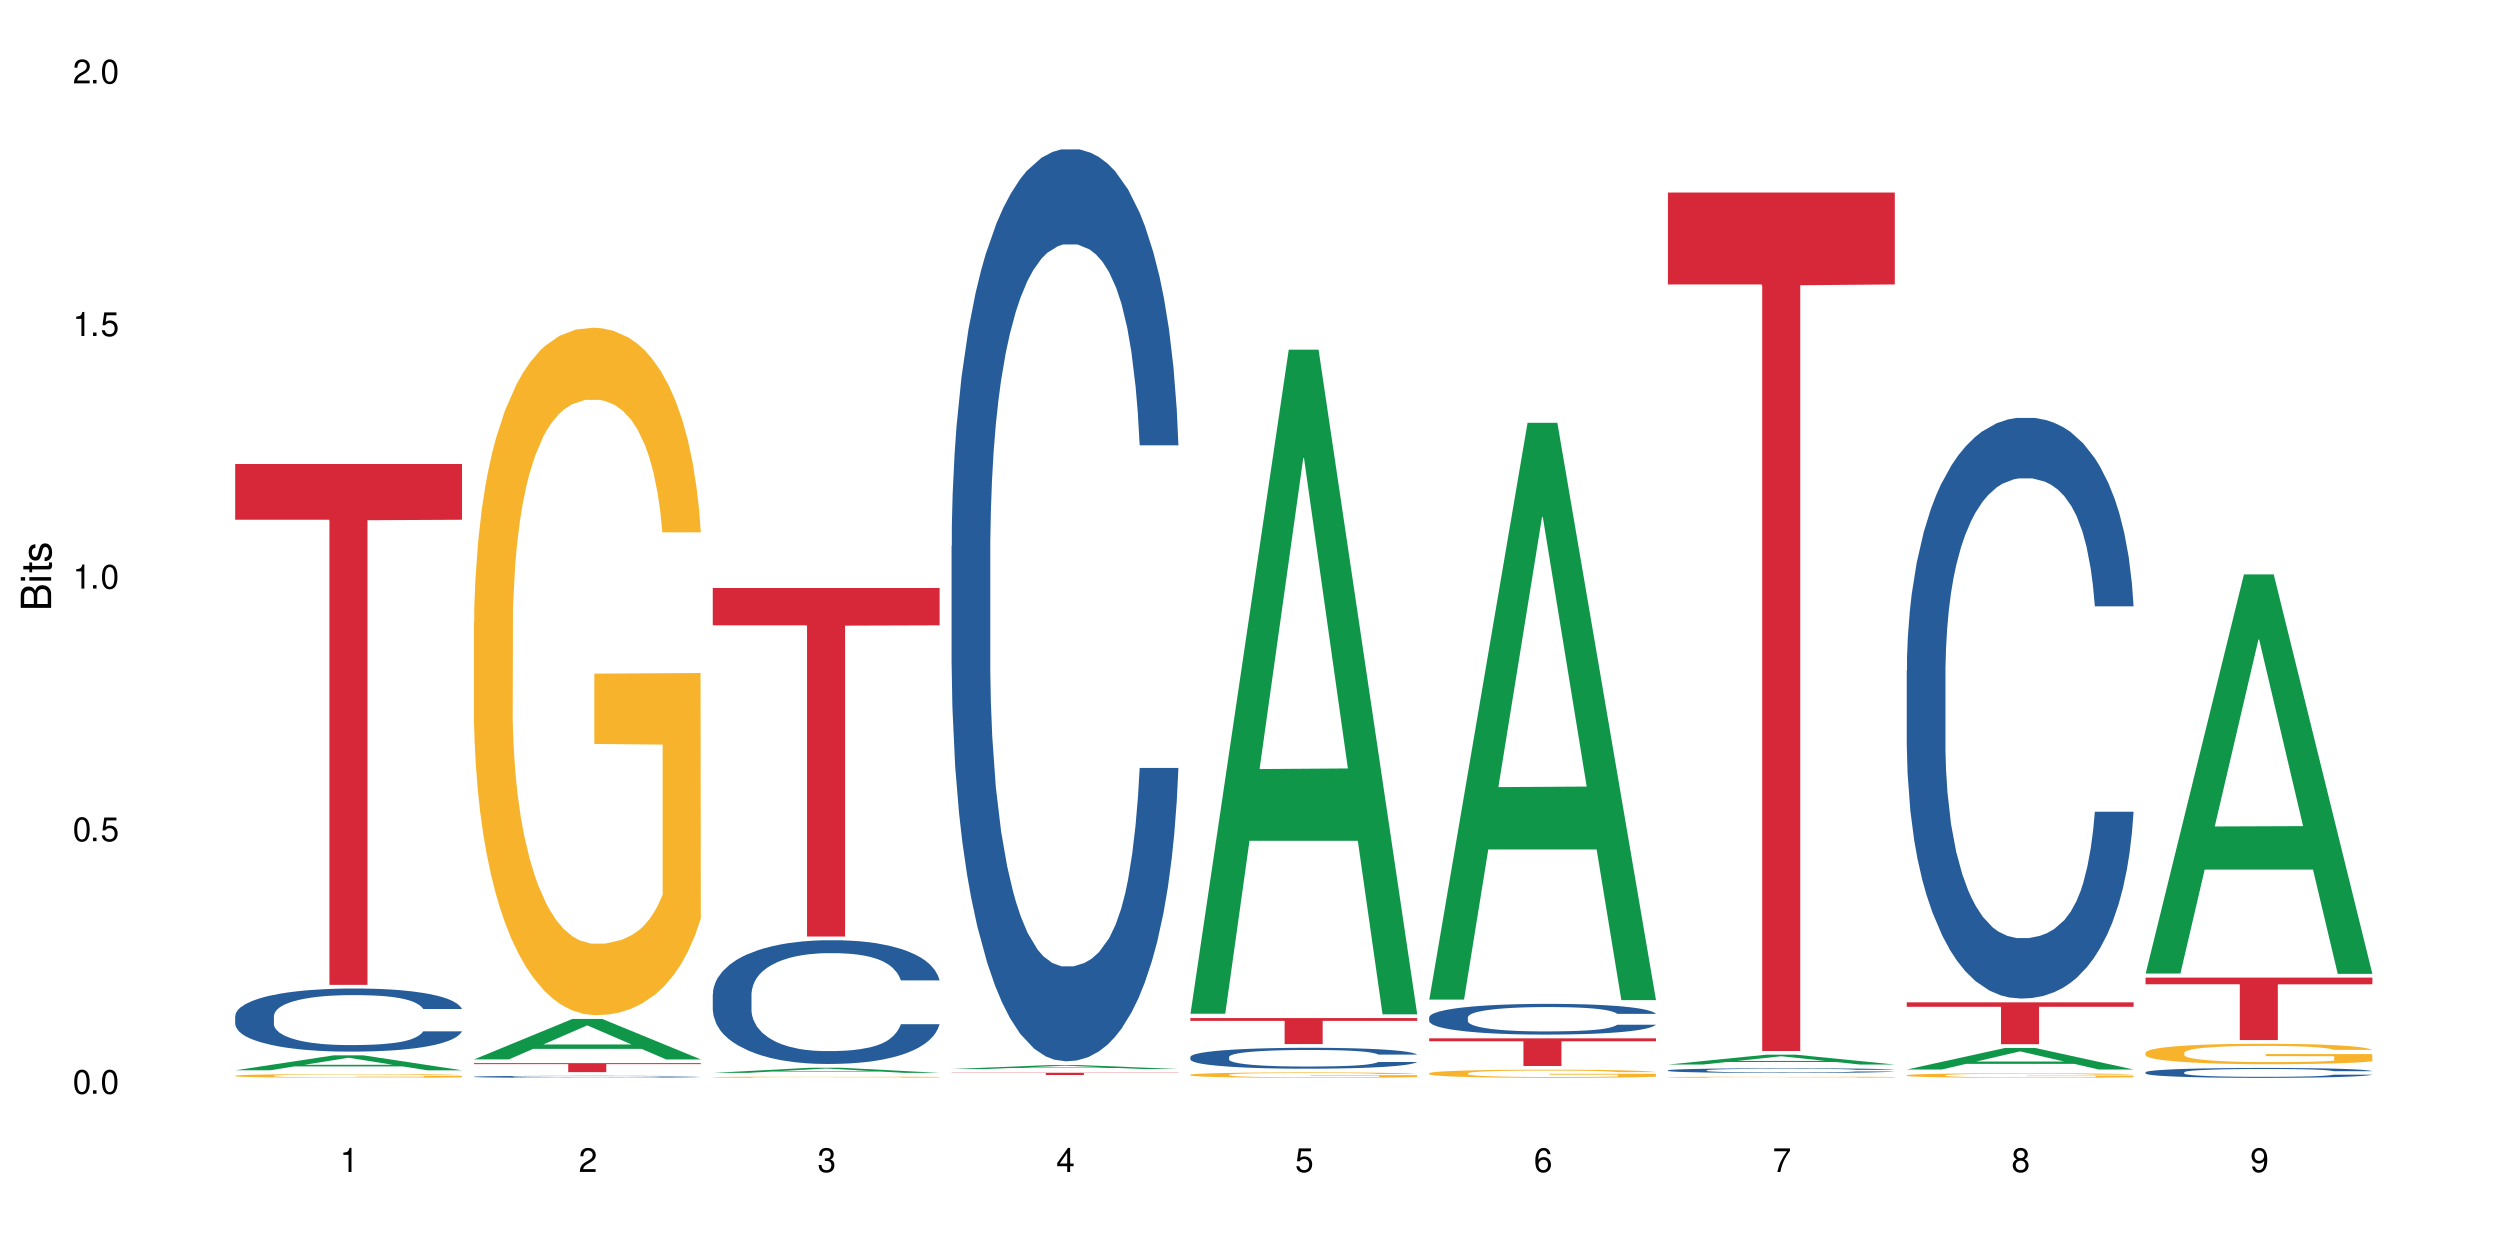 <?xml version="1.0" encoding="UTF-8"?>
<svg xmlns="http://www.w3.org/2000/svg" xmlns:xlink="http://www.w3.org/1999/xlink" width="720" height="360" viewBox="0 0 720 360">
<defs>
<g>
<g id="glyph-0-0">
</g>
<g id="glyph-0-1">
<path d="M 2.641 -6.938 C 2 -6.938 1.422 -6.656 1.078 -6.172 C 0.641 -5.562 0.406 -4.641 0.406 -3.359 C 0.406 -1.016 1.188 0.219 2.641 0.219 C 4.078 0.219 4.859 -1.016 4.859 -3.297 C 4.859 -4.641 4.656 -5.547 4.203 -6.172 C 3.844 -6.656 3.281 -6.938 2.641 -6.938 Z M 2.641 -6.188 C 3.547 -6.188 4 -5.25 4 -3.375 C 4 -1.406 3.562 -0.484 2.625 -0.484 C 1.734 -0.484 1.281 -1.438 1.281 -3.344 C 1.281 -5.25 1.734 -6.188 2.641 -6.188 Z M 2.641 -6.188 "/>
</g>
<g id="glyph-0-2">
<path d="M 1.828 -1 L 0.828 -1 L 0.828 0 L 1.828 0 Z M 1.828 -1 "/>
</g>
<g id="glyph-0-3">
<path d="M 4.562 -6.797 L 1.062 -6.797 L 0.547 -3.094 L 1.328 -3.094 C 1.719 -3.562 2.047 -3.734 2.578 -3.734 C 3.484 -3.734 4.062 -3.109 4.062 -2.094 C 4.062 -1.125 3.484 -0.531 2.578 -0.531 C 1.828 -0.531 1.375 -0.906 1.188 -1.672 L 0.328 -1.672 C 0.453 -1.109 0.547 -0.844 0.75 -0.594 C 1.125 -0.078 1.828 0.219 2.594 0.219 C 3.969 0.219 4.922 -0.781 4.922 -2.219 C 4.922 -3.562 4.031 -4.484 2.719 -4.484 C 2.25 -4.484 1.859 -4.359 1.469 -4.062 L 1.734 -5.969 L 4.562 -5.969 Z M 4.562 -6.797 "/>
</g>
<g id="glyph-0-4">
<path d="M 2.484 -4.938 L 2.484 0 L 3.328 0 L 3.328 -6.938 L 2.766 -6.938 C 2.469 -5.875 2.281 -5.734 0.984 -5.562 L 0.984 -4.938 Z M 2.484 -4.938 "/>
</g>
<g id="glyph-0-5">
<path d="M 4.859 -0.828 L 1.281 -0.828 C 1.359 -1.406 1.672 -1.781 2.5 -2.281 L 3.469 -2.828 C 4.406 -3.344 4.906 -4.062 4.906 -4.906 C 4.906 -5.484 4.672 -6.031 4.266 -6.406 C 3.859 -6.766 3.375 -6.938 2.719 -6.938 C 1.859 -6.938 1.219 -6.625 0.844 -6.031 C 0.609 -5.672 0.5 -5.234 0.484 -4.531 L 1.328 -4.531 C 1.359 -5.016 1.406 -5.281 1.531 -5.516 C 1.75 -5.938 2.188 -6.203 2.703 -6.203 C 3.469 -6.203 4.031 -5.641 4.031 -4.891 C 4.031 -4.344 3.719 -3.859 3.125 -3.516 L 2.234 -3 C 0.812 -2.172 0.406 -1.531 0.328 -0.016 L 4.859 -0.016 Z M 4.859 -0.828 "/>
</g>
<g id="glyph-0-6">
<path d="M 2.125 -3.188 L 2.578 -3.188 C 3.5 -3.188 3.984 -2.766 3.984 -1.922 C 3.984 -1.062 3.469 -0.531 2.594 -0.531 C 1.656 -0.531 1.203 -1 1.156 -2.016 L 0.312 -2.016 C 0.344 -1.453 0.438 -1.094 0.609 -0.781 C 0.953 -0.109 1.625 0.219 2.547 0.219 C 3.953 0.219 4.859 -0.625 4.859 -1.938 C 4.859 -2.828 4.516 -3.297 3.703 -3.594 C 4.344 -3.844 4.656 -4.328 4.656 -5.031 C 4.656 -6.219 3.875 -6.938 2.578 -6.938 C 1.203 -6.938 0.484 -6.172 0.453 -4.703 L 1.297 -4.703 C 1.312 -5.125 1.344 -5.359 1.453 -5.578 C 1.641 -5.969 2.062 -6.203 2.594 -6.203 C 3.344 -6.203 3.797 -5.75 3.797 -5 C 3.797 -4.516 3.609 -4.219 3.25 -4.047 C 3.016 -3.953 2.703 -3.922 2.125 -3.906 Z M 2.125 -3.188 "/>
</g>
<g id="glyph-0-7">
<path d="M 3.141 -1.672 L 3.141 0 L 3.984 0 L 3.984 -1.672 L 4.984 -1.672 L 4.984 -2.438 L 3.984 -2.438 L 3.984 -6.938 L 3.359 -6.938 L 0.266 -2.578 L 0.266 -1.672 Z M 3.141 -2.438 L 1 -2.438 L 3.141 -5.5 Z M 3.141 -2.438 "/>
</g>
<g id="glyph-0-8">
<path d="M 4.781 -5.125 C 4.609 -6.266 3.891 -6.938 2.844 -6.938 C 2.094 -6.938 1.422 -6.578 1.031 -5.953 C 0.594 -5.266 0.406 -4.422 0.406 -3.172 C 0.406 -2 0.578 -1.25 0.984 -0.641 C 1.359 -0.078 1.953 0.219 2.703 0.219 C 3.984 0.219 4.922 -0.75 4.922 -2.094 C 4.922 -3.375 4.062 -4.281 2.844 -4.281 C 2.172 -4.281 1.641 -4.031 1.281 -3.516 C 1.281 -5.234 1.828 -6.188 2.797 -6.188 C 3.391 -6.188 3.797 -5.797 3.938 -5.125 Z M 2.734 -3.531 C 3.547 -3.531 4.062 -2.953 4.062 -2.031 C 4.062 -1.156 3.484 -0.531 2.703 -0.531 C 1.922 -0.531 1.328 -1.188 1.328 -2.078 C 1.328 -2.938 1.906 -3.531 2.734 -3.531 Z M 2.734 -3.531 "/>
</g>
<g id="glyph-0-9">
<path d="M 4.984 -6.797 L 0.438 -6.797 L 0.438 -5.969 L 4.109 -5.969 C 2.5 -3.656 1.828 -2.234 1.328 0 L 2.219 0 C 2.594 -2.172 3.453 -4.047 4.984 -6.094 Z M 4.984 -6.797 "/>
</g>
<g id="glyph-0-10">
<path d="M 3.75 -3.656 C 4.469 -4.094 4.688 -4.438 4.688 -5.078 C 4.688 -6.172 3.844 -6.938 2.641 -6.938 C 1.438 -6.938 0.594 -6.172 0.594 -5.094 C 0.594 -4.438 0.812 -4.094 1.516 -3.656 C 0.734 -3.266 0.359 -2.703 0.359 -1.922 C 0.359 -0.656 1.281 0.219 2.641 0.219 C 3.984 0.219 4.922 -0.656 4.922 -1.922 C 4.922 -2.703 4.531 -3.266 3.75 -3.656 Z M 2.641 -6.188 C 3.359 -6.188 3.812 -5.75 3.812 -5.062 C 3.812 -4.406 3.344 -3.984 2.641 -3.984 C 1.922 -3.984 1.453 -4.406 1.453 -5.078 C 1.453 -5.75 1.922 -6.188 2.641 -6.188 Z M 2.641 -3.266 C 3.484 -3.266 4.062 -2.719 4.062 -1.906 C 4.062 -1.078 3.484 -0.531 2.625 -0.531 C 1.797 -0.531 1.219 -1.094 1.219 -1.906 C 1.219 -2.719 1.781 -3.266 2.641 -3.266 Z M 2.641 -3.266 "/>
</g>
<g id="glyph-0-11">
<path d="M 0.516 -1.578 C 0.672 -0.453 1.406 0.219 2.438 0.219 C 3.188 0.219 3.859 -0.141 4.266 -0.766 C 4.688 -1.453 4.891 -2.297 4.891 -3.547 C 4.891 -4.719 4.703 -5.453 4.312 -6.078 C 3.938 -6.641 3.344 -6.938 2.594 -6.938 C 1.297 -6.938 0.359 -5.969 0.359 -4.625 C 0.359 -3.344 1.234 -2.453 2.453 -2.453 C 3.094 -2.453 3.578 -2.672 4.016 -3.203 C 4 -1.484 3.469 -0.531 2.5 -0.531 C 1.906 -0.531 1.484 -0.906 1.359 -1.578 Z M 2.578 -6.203 C 3.375 -6.203 3.969 -5.531 3.969 -4.641 C 3.969 -3.797 3.391 -3.188 2.547 -3.188 C 1.734 -3.188 1.234 -3.766 1.234 -4.688 C 1.234 -5.562 1.797 -6.203 2.578 -6.203 Z M 2.578 -6.203 "/>
</g>
<g id="glyph-1-0">
</g>
<g id="glyph-1-1">
<path d="M 0 -0.953 L 0 -4.891 C 0 -5.719 -0.234 -6.344 -0.734 -6.797 C -1.188 -7.234 -1.812 -7.469 -2.5 -7.469 C -3.547 -7.469 -4.188 -7 -4.625 -5.875 C -4.984 -6.688 -5.625 -7.094 -6.531 -7.094 C -7.172 -7.094 -7.734 -6.859 -8.141 -6.391 C -8.562 -5.922 -8.75 -5.344 -8.75 -4.5 L -8.75 -0.953 Z M -4.984 -2.062 L -7.766 -2.062 L -7.766 -4.219 C -7.766 -4.844 -7.688 -5.203 -7.453 -5.5 C -7.219 -5.812 -6.859 -5.969 -6.375 -5.969 C -5.891 -5.969 -5.531 -5.812 -5.297 -5.5 C -5.062 -5.203 -4.984 -4.844 -4.984 -4.219 Z M -0.984 -2.062 L -4 -2.062 L -4 -4.781 C -4 -5.766 -3.438 -6.359 -2.484 -6.359 C -1.547 -6.359 -0.984 -5.766 -0.984 -4.781 Z M -0.984 -2.062 "/>
</g>
<g id="glyph-1-2">
<path d="M -6.281 -1.797 L -6.281 -0.797 L 0 -0.797 L 0 -1.797 Z M -8.75 -1.797 L -8.75 -0.797 L -7.484 -0.797 L -7.484 -1.797 Z M -8.75 -1.797 "/>
</g>
<g id="glyph-1-3">
<path d="M -6.281 -3.047 L -6.281 -2.016 L -8.016 -2.016 L -8.016 -1.016 L -6.281 -1.016 L -6.281 -0.172 L -5.469 -0.172 L -5.469 -1.016 L -0.719 -1.016 C -0.078 -1.016 0.281 -1.453 0.281 -2.234 C 0.281 -2.5 0.25 -2.719 0.188 -3.047 L -0.641 -3.047 C -0.609 -2.906 -0.594 -2.766 -0.594 -2.562 C -0.594 -2.141 -0.719 -2.016 -1.156 -2.016 L -5.469 -2.016 L -5.469 -3.047 Z M -6.281 -3.047 "/>
</g>
<g id="glyph-1-4">
<path d="M -4.531 -5.25 C -5.766 -5.25 -6.469 -4.422 -6.469 -2.969 C -6.469 -1.516 -5.719 -0.562 -4.547 -0.562 C -3.562 -0.562 -3.094 -1.062 -2.734 -2.562 L -2.516 -3.484 C -2.344 -4.188 -2.094 -4.469 -1.641 -4.469 C -1.047 -4.469 -0.641 -3.875 -0.641 -3 C -0.641 -2.453 -0.797 -2 -1.062 -1.75 C -1.25 -1.594 -1.422 -1.531 -1.875 -1.469 L -1.875 -0.406 C -0.422 -0.453 0.281 -1.266 0.281 -2.922 C 0.281 -4.5 -0.5 -5.516 -1.719 -5.516 C -2.656 -5.516 -3.172 -4.984 -3.469 -3.734 L -3.703 -2.766 C -3.891 -1.953 -4.156 -1.609 -4.594 -1.609 C -5.188 -1.609 -5.547 -2.125 -5.547 -2.938 C -5.547 -3.75 -5.203 -4.172 -4.531 -4.203 Z M -4.531 -5.25 "/>
</g>
</g>
</defs>
<rect x="-72" y="-36" width="864" height="432" fill="rgb(100%, 100%, 100%)" fill-opacity="1"/>
<path fill-rule="nonzero" fill="rgb(6.275%, 58.824%, 28.235%)" fill-opacity="1" d="M 67.73 308.246 L 67.801 308.242 L 96.07 303.941 L 104.656 303.941 L 133.066 308.25 L 123.082 308.25 L 115.965 307.125 L 84.762 307.125 L 77.781 308.246 L 67.73 308.246 L 87.766 306.66 L 113.102 306.656 L 100.469 304.645 L 100.328 304.641 L 100.188 304.652 L 87.695 306.656 L 87.766 306.66 Z M 67.73 308.246 "/>
<path fill-rule="nonzero" fill="rgb(14.51%, 36.078%, 60%)" fill-opacity="1" d="M 67.73 292.609 L 67.812 292.59 L 67.812 292.191 L 68.051 291.562 L 68.605 290.766 L 69.164 290.219 L 70.598 289.238 L 72.59 288.293 L 74.664 287.562 L 76.176 287.129 L 77.531 286.797 L 80.637 286.184 L 82.629 285.867 L 84.781 285.586 L 87.41 285.301 L 89.324 285.137 L 93.625 284.871 L 96.812 284.754 L 99.281 284.703 L 104.621 284.703 L 107.809 284.77 L 110.117 284.855 L 112.668 284.988 L 114.82 285.137 L 118.562 285.5 L 121.91 285.969 L 123.426 286.234 L 125.816 286.746 L 127.648 287.246 L 128.922 287.676 L 130.355 288.293 L 131.629 289.039 L 132.586 289.887 L 133.066 290.598 L 121.91 290.598 L 121.352 289.934 L 120.715 289.422 L 119.52 288.738 L 118.324 288.258 L 116.652 287.777 L 115.137 287.461 L 113.066 287.145 L 111.234 286.945 L 109.32 286.797 L 107.488 286.699 L 103.984 286.598 L 99.922 286.598 L 98.406 286.633 L 95.297 286.766 L 93.625 286.879 L 91.234 287.113 L 89.562 287.328 L 87.57 287.66 L 86.215 287.941 L 84.543 288.375 L 83.348 288.758 L 81.992 289.305 L 81.195 289.719 L 80.48 290.184 L 79.84 290.73 L 79.363 291.312 L 79.043 291.926 L 78.887 292.523 L 78.887 295.098 L 79.043 295.695 L 79.441 296.395 L 80.48 297.406 L 81.992 298.285 L 83.746 298.984 L 85.418 299.48 L 86.375 299.715 L 87.648 299.98 L 89.641 300.312 L 92.512 300.645 L 94.184 300.777 L 96.734 300.91 L 99.363 300.977 L 102.867 300.977 L 105.977 300.91 L 108.047 300.828 L 110.199 300.695 L 113.145 300.41 L 114.98 300.145 L 116.57 299.832 L 117.766 299.516 L 118.562 299.25 L 119.758 298.734 L 120.715 298.172 L 121.434 297.59 L 121.91 297.023 L 133.066 297.023 L 132.586 297.688 L 131.871 298.336 L 131.152 298.816 L 130.039 299.398 L 128.762 299.914 L 126.93 300.496 L 125.418 300.875 L 123.426 301.293 L 121.59 301.605 L 119.602 301.891 L 116.652 302.223 L 114.738 302.387 L 112.668 302.535 L 110.199 302.668 L 107.09 302.785 L 103.746 302.852 L 100.637 302.867 L 97.289 302.836 L 94.82 302.77 L 91.555 302.621 L 87.492 302.32 L 84.543 302.004 L 82.23 301.691 L 80.238 301.359 L 78.008 300.91 L 75.141 300.18 L 73.387 299.613 L 72.191 299.148 L 70.84 298.504 L 69.883 297.922 L 68.766 296.992 L 67.969 295.812 L 67.73 294.898 Z M 67.73 292.609 "/>
<path fill-rule="nonzero" fill="rgb(96.863%, 70.196%, 16.863%)" fill-opacity="1" d="M 67.73 309.793 L 67.812 309.793 L 67.812 309.773 L 68.129 309.727 L 68.926 309.664 L 69.961 309.613 L 71.078 309.574 L 71.793 309.551 L 72.988 309.523 L 74.023 309.5 L 76.656 309.457 L 80 309.414 L 81.832 309.395 L 83.906 309.379 L 86.852 309.359 L 88.207 309.352 L 92.352 309.336 L 97.051 309.324 L 104.621 309.324 L 107.887 309.328 L 112.348 309.34 L 114.898 309.348 L 116.891 309.359 L 118.961 309.371 L 121.512 309.391 L 123.902 309.414 L 125.816 309.441 L 127.727 309.469 L 129.32 309.504 L 130.676 309.539 L 131.871 309.578 L 132.586 309.613 L 133.066 309.648 L 121.988 309.648 L 121.352 309.613 L 120.637 309.586 L 119.441 309.555 L 118.246 309.531 L 117.051 309.512 L 114.82 309.484 L 112.906 309.469 L 110.516 309.457 L 108.207 309.445 L 105.578 309.441 L 103.984 309.438 L 99.762 309.438 L 95.938 309.445 L 93.707 309.453 L 92.113 309.461 L 89.879 309.477 L 88.527 309.488 L 87.73 309.496 L 85.34 309.527 L 83.746 309.555 L 82.871 309.574 L 81.754 309.605 L 80.957 309.633 L 80.082 309.672 L 79.602 309.703 L 78.965 309.77 L 78.887 309.953 L 79.125 309.988 L 79.602 310.031 L 80.238 310.066 L 81.195 310.105 L 82.152 310.133 L 83.824 310.172 L 85.258 310.199 L 86.375 310.215 L 88.527 310.242 L 89.402 310.254 L 91.473 310.27 L 93.625 310.285 L 96.254 310.297 L 98.246 310.305 L 101.434 310.309 L 105.496 310.309 L 110.277 310.301 L 113.305 310.293 L 115.379 310.285 L 116.73 310.277 L 118.406 310.27 L 119.602 310.258 L 120.715 310.246 L 122.07 310.23 L 122.07 309.988 L 102.391 309.988 L 102.391 309.875 L 132.984 309.875 L 133.066 310.27 L 131.391 310.293 L 129.32 310.32 L 127.328 310.34 L 125.258 310.359 L 122.309 310.379 L 119.918 310.391 L 116.254 310.402 L 112.906 310.414 L 109.402 310.418 L 106.293 310.422 L 99.363 310.422 L 95.855 310.414 L 93.066 310.406 L 90.52 310.395 L 87.969 310.383 L 84.781 310.363 L 82.711 310.344 L 80.559 310.324 L 78.406 310.301 L 76.496 310.273 L 75.219 310.25 L 73.945 310.227 L 72.59 310.195 L 71.316 310.164 L 70.359 310.133 L 69.484 310.098 L 68.848 310.062 L 68.211 310.02 L 67.891 309.98 L 67.73 309.949 Z M 67.73 309.793 "/>
<path fill-rule="nonzero" fill="rgb(83.922%, 15.686%, 22.353%)" fill-opacity="1" d="M 67.73 133.629 L 133.066 133.629 L 133.066 149.688 L 105.836 149.828 L 105.836 283.633 L 94.879 283.633 L 94.879 149.969 L 94.723 149.688 L 67.73 149.688 Z M 67.73 133.629 "/>
<path fill-rule="nonzero" fill="rgb(6.275%, 58.824%, 28.235%)" fill-opacity="1" d="M 136.504 305.105 L 136.574 305.094 L 164.844 293.453 L 173.43 293.453 L 201.836 305.117 L 191.855 305.117 L 184.738 302.07 L 153.535 302.07 L 146.555 305.105 L 136.504 305.105 L 156.535 300.812 L 181.875 300.801 L 169.242 295.359 L 169.102 295.348 L 168.961 295.379 L 156.469 300.801 L 156.535 300.812 Z M 136.504 305.105 "/>
<path fill-rule="nonzero" fill="rgb(14.51%, 36.078%, 60%)" fill-opacity="1" d="M 136.504 310.094 L 136.582 310.09 L 136.582 310.078 L 136.824 310.059 L 137.379 310.031 L 137.938 310.016 L 139.371 309.984 L 141.363 309.953 L 143.434 309.93 L 144.949 309.914 L 146.305 309.906 L 149.41 309.887 L 151.402 309.875 L 153.555 309.867 L 156.184 309.855 L 158.098 309.852 L 162.398 309.844 L 165.586 309.84 L 168.055 309.836 L 173.395 309.836 L 176.582 309.84 L 178.891 309.844 L 181.441 309.848 L 183.594 309.852 L 187.336 309.863 L 190.684 309.879 L 192.195 309.887 L 194.586 309.902 L 196.418 309.918 L 197.695 309.934 L 199.129 309.953 L 200.402 309.977 L 201.359 310.004 L 201.836 310.027 L 190.684 310.027 L 190.125 310.008 L 189.488 309.988 L 188.293 309.969 L 187.098 309.953 L 185.426 309.938 L 183.91 309.926 L 181.84 309.918 L 180.008 309.91 L 178.094 309.906 L 176.262 309.902 L 172.758 309.898 L 167.18 309.898 L 164.07 309.902 L 162.398 309.906 L 160.008 309.914 L 158.336 309.922 L 156.344 309.934 L 154.988 309.941 L 153.316 309.957 L 152.121 309.969 L 150.766 309.984 L 149.969 310 L 149.25 310.016 L 148.613 310.031 L 148.137 310.051 L 147.816 310.07 L 147.66 310.09 L 147.66 310.172 L 147.816 310.191 L 148.215 310.215 L 149.25 310.246 L 150.766 310.273 L 152.52 310.297 L 154.191 310.312 L 155.148 310.32 L 156.422 310.328 L 158.414 310.34 L 161.281 310.352 L 162.957 310.355 L 165.504 310.359 L 168.137 310.363 L 171.641 310.363 L 174.746 310.359 L 176.82 310.355 L 178.973 310.352 L 181.918 310.344 L 183.75 310.336 L 185.344 310.324 L 186.539 310.316 L 187.336 310.305 L 188.531 310.289 L 189.488 310.27 L 190.203 310.254 L 190.684 310.234 L 201.836 310.234 L 201.359 310.254 L 200.645 310.277 L 199.926 310.293 L 198.809 310.312 L 197.535 310.328 L 195.703 310.348 L 194.188 310.359 L 192.195 310.371 L 190.363 310.383 L 188.371 310.391 L 185.426 310.402 L 183.512 310.406 L 181.441 310.41 L 178.973 310.418 L 175.863 310.418 L 172.516 310.422 L 166.062 310.422 L 163.594 310.418 L 160.328 310.414 L 156.262 310.406 L 153.316 310.395 L 151.004 310.383 L 149.012 310.375 L 146.781 310.359 L 143.914 310.336 L 142.16 310.316 L 140.965 310.305 L 139.609 310.281 L 138.656 310.262 L 137.539 310.234 L 136.742 310.195 L 136.504 310.164 Z M 136.504 310.094 "/>
<path fill-rule="nonzero" fill="rgb(96.863%, 70.196%, 16.863%)" fill-opacity="1" d="M 136.504 179.18 L 136.582 178.996 L 136.582 175.379 L 136.902 167.242 L 137.699 156.031 L 138.734 146.809 L 139.852 139.574 L 140.566 135.777 L 141.762 130.352 L 142.797 126.375 L 145.426 118.238 L 148.773 110.645 L 150.605 107.387 L 152.68 104.312 L 155.625 100.879 L 156.98 99.613 L 161.125 96.719 L 165.824 94.91 L 171.004 94.367 L 173.395 94.551 L 176.66 95.273 L 181.121 97.262 L 183.672 99.07 L 185.664 100.879 L 187.734 103.23 L 190.285 106.844 L 192.676 111.184 L 194.586 115.523 L 196.5 120.949 L 198.094 126.738 L 199.449 133.066 L 200.645 140.66 L 201.359 146.988 L 201.836 153.32 L 190.762 153.32 L 190.125 146.988 L 189.41 142.109 L 188.215 136.141 L 187.02 131.801 L 185.824 128.363 L 183.594 123.664 L 181.68 120.77 L 179.289 118.238 L 176.98 116.609 L 174.348 115.523 L 172.758 115.164 L 168.535 115.164 L 164.707 116.43 L 162.477 117.875 L 160.883 119.324 L 158.652 122.035 L 157.301 124.207 L 156.504 125.652 L 154.113 131.258 L 152.52 136.32 L 151.641 139.758 L 150.527 145.18 L 149.73 150.062 L 148.852 157.297 L 148.375 162.723 L 147.738 175.02 L 147.66 207.566 L 147.898 214.441 L 148.375 221.855 L 149.012 228.363 L 149.969 235.234 L 150.926 240.48 L 152.598 247.531 L 154.031 252.234 L 155.148 255.309 L 157.301 260.191 L 158.176 261.816 L 160.246 265.074 L 162.398 267.605 L 165.027 269.773 L 167.02 270.859 L 170.207 271.762 L 174.27 271.762 L 179.051 270.68 L 182.078 269.23 L 184.148 267.785 L 185.504 266.52 L 187.176 264.531 L 188.371 262.723 L 189.488 260.734 L 190.844 257.66 L 190.844 214.441 L 171.164 214.258 L 171.164 194.008 L 201.758 193.824 L 201.836 264.531 L 200.164 269.414 L 198.094 274.113 L 196.102 277.73 L 194.031 280.805 L 191.082 284.242 L 188.691 286.41 L 185.027 288.941 L 181.68 290.57 L 178.176 291.656 L 175.066 292.199 L 171.402 292.379 L 168.137 292.016 L 164.629 290.93 L 161.84 289.484 L 159.289 287.676 L 156.742 285.324 L 153.555 281.527 L 151.484 278.453 L 149.332 274.656 L 147.18 270.137 L 145.27 265.254 L 143.992 261.457 L 142.719 257.117 L 141.363 251.691 L 140.09 245.543 L 139.133 239.938 L 138.258 233.609 L 137.617 227.641 L 136.98 219.504 L 136.664 212.992 L 136.504 207.387 Z M 136.504 179.18 "/>
<path fill-rule="nonzero" fill="rgb(83.922%, 15.686%, 22.353%)" fill-opacity="1" d="M 136.504 306.188 L 201.836 306.188 L 201.836 306.465 L 174.609 306.469 L 174.609 308.766 L 163.652 308.766 L 163.652 306.469 L 163.496 306.465 L 136.504 306.465 Z M 136.504 306.188 "/>
<path fill-rule="nonzero" fill="rgb(6.275%, 58.824%, 28.235%)" fill-opacity="1" d="M 205.277 308.988 L 205.348 308.988 L 233.617 307.5 L 242.203 307.5 L 270.609 308.988 L 260.629 308.988 L 253.508 308.602 L 222.309 308.602 L 215.328 308.988 L 205.277 308.988 L 225.309 308.441 L 250.648 308.438 L 238.012 307.742 L 237.875 307.742 L 237.734 307.746 L 225.238 308.438 L 225.309 308.441 Z M 205.277 308.988 "/>
<path fill-rule="nonzero" fill="rgb(14.51%, 36.078%, 60%)" fill-opacity="1" d="M 205.277 286.301 L 205.355 286.27 L 205.355 285.488 L 205.594 284.25 L 206.152 282.688 L 206.711 281.613 L 208.145 279.691 L 210.137 277.836 L 212.207 276.402 L 213.723 275.555 L 215.078 274.906 L 218.184 273.699 L 220.176 273.082 L 222.328 272.527 L 224.957 271.977 L 226.867 271.648 L 231.172 271.129 L 234.359 270.898 L 236.828 270.801 L 242.168 270.801 L 245.352 270.934 L 247.664 271.094 L 250.215 271.355 L 252.363 271.648 L 256.109 272.367 L 259.457 273.277 L 260.969 273.797 L 263.359 274.809 L 265.191 275.785 L 266.469 276.633 L 267.902 277.836 L 269.176 279.301 L 270.133 280.961 L 270.609 282.363 L 259.457 282.363 L 258.898 281.059 L 258.262 280.051 L 257.066 278.715 L 255.871 277.77 L 254.195 276.828 L 252.684 276.207 L 250.613 275.59 L 248.777 275.199 L 246.867 274.906 L 245.035 274.711 L 241.527 274.516 L 237.465 274.516 L 235.953 274.578 L 232.844 274.84 L 231.172 275.066 L 228.781 275.523 L 227.109 275.949 L 225.117 276.598 L 223.762 277.152 L 222.09 278 L 220.895 278.746 L 219.539 279.824 L 218.742 280.637 L 218.023 281.547 L 217.387 282.621 L 216.91 283.762 L 216.59 284.969 L 216.43 286.141 L 216.43 291.188 L 216.59 292.359 L 216.988 293.727 L 218.023 295.715 L 219.539 297.438 L 221.293 298.809 L 222.965 299.785 L 223.922 300.238 L 225.195 300.762 L 227.188 301.41 L 230.055 302.062 L 231.73 302.324 L 234.277 302.586 L 236.906 302.715 L 240.414 302.715 L 243.52 302.586 L 245.594 302.422 L 247.742 302.16 L 250.691 301.609 L 252.523 301.086 L 254.117 300.469 L 255.312 299.848 L 256.109 299.328 L 257.305 298.32 L 258.262 297.211 L 258.977 296.07 L 259.457 294.965 L 270.609 294.965 L 270.133 296.266 L 269.414 297.535 L 268.699 298.48 L 267.582 299.621 L 266.309 300.629 L 264.477 301.77 L 262.961 302.52 L 260.969 303.332 L 259.137 303.953 L 257.145 304.504 L 254.195 305.156 L 252.285 305.484 L 250.215 305.777 L 247.742 306.035 L 244.637 306.266 L 241.289 306.395 L 238.184 306.426 L 234.836 306.363 L 232.367 306.23 L 229.098 305.938 L 225.035 305.352 L 222.09 304.734 L 219.777 304.113 L 217.785 303.465 L 215.555 302.586 L 212.688 301.152 L 210.934 300.043 L 209.738 299.133 L 208.383 297.863 L 207.426 296.723 L 206.312 294.898 L 205.516 292.586 L 205.277 290.797 Z M 205.277 286.301 "/>
<path fill-rule="nonzero" fill="rgb(96.863%, 70.196%, 16.863%)" fill-opacity="1" d="M 205.277 310.219 L 205.355 310.215 L 205.355 310.211 L 205.676 310.195 L 206.473 310.176 L 207.508 310.16 L 208.621 310.145 L 209.34 310.137 L 210.535 310.129 L 211.57 310.121 L 214.199 310.105 L 217.547 310.094 L 219.379 310.086 L 221.449 310.082 L 224.398 310.074 L 225.754 310.074 L 229.895 310.066 L 234.598 310.062 L 242.168 310.062 L 245.434 310.066 L 249.895 310.07 L 252.445 310.07 L 254.438 310.074 L 256.508 310.078 L 259.059 310.086 L 261.449 310.094 L 263.359 310.102 L 265.273 310.113 L 266.867 310.121 L 268.219 310.133 L 269.414 310.148 L 270.133 310.16 L 270.609 310.172 L 259.535 310.172 L 258.898 310.16 L 258.18 310.148 L 254.594 310.125 L 252.363 310.117 L 250.453 310.109 L 248.062 310.105 L 245.75 310.102 L 233.48 310.102 L 231.25 310.105 L 229.656 310.109 L 227.426 310.113 L 226.07 310.117 L 225.273 310.121 L 222.883 310.129 L 221.293 310.141 L 220.414 310.145 L 219.301 310.156 L 218.504 310.164 L 217.625 310.176 L 217.148 310.188 L 216.512 310.211 L 216.43 310.27 L 216.672 310.281 L 217.148 310.293 L 217.785 310.305 L 218.742 310.32 L 219.699 310.328 L 221.371 310.34 L 222.805 310.352 L 223.922 310.355 L 226.07 310.363 L 226.949 310.367 L 229.02 310.371 L 231.172 310.379 L 233.801 310.383 L 235.793 310.383 L 238.98 310.387 L 243.043 310.387 L 247.824 310.383 L 250.852 310.379 L 252.922 310.379 L 254.277 310.375 L 255.949 310.371 L 257.145 310.367 L 258.262 310.363 L 259.613 310.359 L 259.613 310.281 L 239.934 310.281 L 239.934 310.242 L 270.531 310.242 L 270.609 310.371 L 268.938 310.379 L 266.867 310.391 L 264.875 310.395 L 262.801 310.402 L 259.855 310.406 L 257.465 310.41 L 253.801 310.418 L 250.453 310.418 L 246.945 310.422 L 236.906 310.422 L 233.402 310.418 L 230.613 310.418 L 228.062 310.414 L 225.516 310.41 L 222.328 310.402 L 220.254 310.398 L 218.105 310.391 L 215.953 310.383 L 214.039 310.375 L 211.492 310.359 L 210.137 310.348 L 208.863 310.336 L 207.906 310.328 L 207.027 310.316 L 206.391 310.305 L 205.754 310.289 L 205.438 310.277 L 205.277 310.27 Z M 205.277 310.219 "/>
<path fill-rule="nonzero" fill="rgb(83.922%, 15.686%, 22.353%)" fill-opacity="1" d="M 205.277 169.352 L 270.609 169.352 L 270.609 180.094 L 243.383 180.188 L 243.383 269.727 L 232.426 269.727 L 232.426 180.281 L 232.266 180.094 L 205.277 180.094 Z M 205.277 169.352 "/>
<path fill-rule="nonzero" fill="rgb(6.275%, 58.824%, 28.235%)" fill-opacity="1" d="M 274.051 307.879 L 274.117 307.879 L 302.387 306.738 L 310.973 306.738 L 339.383 307.879 L 329.402 307.879 L 322.281 307.582 L 291.082 307.582 L 284.102 307.879 L 274.051 307.879 L 294.082 307.457 L 319.422 307.457 L 306.785 306.926 L 306.508 306.926 L 294.012 307.457 L 294.082 307.457 Z M 274.051 307.879 "/>
<path fill-rule="nonzero" fill="rgb(14.51%, 36.078%, 60%)" fill-opacity="1" d="M 274.051 157.305 L 274.129 157.062 L 274.129 151.301 L 274.367 142.18 L 274.926 130.656 L 275.484 122.734 L 276.918 108.57 L 278.91 94.887 L 280.98 84.324 L 282.496 78.082 L 283.848 73.281 L 286.957 64.398 L 288.949 59.836 L 291.102 55.754 L 293.73 51.676 L 295.641 49.273 L 299.945 45.434 L 303.129 43.754 L 305.602 43.031 L 310.938 43.031 L 314.125 43.992 L 316.438 45.191 L 318.984 47.113 L 321.137 49.273 L 324.883 54.555 L 328.23 61.277 L 329.742 65.117 L 332.133 72.559 L 333.965 79.762 L 335.238 86.004 L 336.676 94.887 L 337.949 105.691 L 338.906 117.934 L 339.383 128.254 L 328.23 128.254 L 327.672 118.652 L 327.035 111.211 L 325.84 101.367 L 324.645 94.406 L 322.969 87.445 L 321.457 82.883 L 319.383 78.32 L 317.551 75.441 L 315.641 73.281 L 313.809 71.84 L 310.301 70.398 L 306.238 70.398 L 304.723 70.879 L 301.617 72.801 L 299.945 74.48 L 297.555 77.844 L 295.879 80.961 L 293.887 85.766 L 292.535 89.844 L 290.859 96.086 L 289.664 101.609 L 288.312 109.531 L 287.516 115.531 L 286.797 122.254 L 286.16 130.176 L 285.684 138.578 L 285.363 147.461 L 285.203 156.105 L 285.203 193.312 L 285.363 201.957 L 285.762 212.039 L 286.797 226.684 L 288.312 239.406 L 290.062 249.488 L 291.738 256.691 L 292.691 260.051 L 293.969 263.895 L 295.961 268.695 L 298.828 273.496 L 300.5 275.418 L 303.051 277.336 L 305.68 278.297 L 309.188 278.297 L 312.293 277.336 L 314.363 276.137 L 316.516 274.215 L 319.465 270.137 L 321.297 266.293 L 322.891 261.734 L 324.086 257.172 L 324.883 253.332 L 326.078 245.887 L 327.035 237.727 L 327.75 229.324 L 328.23 221.16 L 339.383 221.16 L 338.906 230.766 L 338.188 240.125 L 337.473 247.09 L 336.355 255.492 L 335.082 262.934 L 333.25 271.336 L 331.734 276.855 L 329.742 282.859 L 327.91 287.422 L 325.918 291.5 L 322.969 296.301 L 321.059 298.703 L 318.984 300.863 L 316.516 302.785 L 313.41 304.465 L 310.062 305.426 L 306.957 305.664 L 303.609 305.184 L 301.141 304.227 L 297.871 302.062 L 293.809 297.742 L 290.859 293.18 L 288.551 288.621 L 286.559 283.82 L 284.328 277.336 L 281.457 266.773 L 279.707 258.613 L 278.512 251.891 L 277.156 242.527 L 276.199 234.125 L 275.086 220.68 L 274.289 203.637 L 274.051 190.434 Z M 274.051 157.305 "/>
<path fill-rule="nonzero" fill="rgb(83.922%, 15.686%, 22.353%)" fill-opacity="1" d="M 274.051 308.953 L 339.383 308.953 L 339.383 309.023 L 312.152 309.023 L 312.152 309.602 L 301.199 309.602 L 301.199 309.023 L 274.051 309.023 Z M 274.051 308.953 "/>
<path fill-rule="nonzero" fill="rgb(6.275%, 58.824%, 28.235%)" fill-opacity="1" d="M 342.82 291.953 L 342.891 291.773 L 371.16 100.695 L 379.746 100.695 L 408.156 292.133 L 398.176 292.133 L 391.055 242.16 L 359.852 242.16 L 352.875 291.953 L 342.82 291.953 L 362.855 221.488 L 388.191 221.309 L 375.559 131.973 L 375.418 131.793 L 375.281 132.332 L 362.785 221.309 L 362.855 221.488 Z M 342.82 291.953 "/>
<path fill-rule="nonzero" fill="rgb(14.51%, 36.078%, 60%)" fill-opacity="1" d="M 342.82 304.387 L 342.902 304.379 L 342.902 304.25 L 343.141 304.039 L 343.699 303.777 L 344.258 303.594 L 345.691 303.27 L 347.684 302.957 L 349.754 302.715 L 351.266 302.574 L 352.621 302.465 L 355.73 302.262 L 357.723 302.156 L 359.871 302.062 L 362.5 301.969 L 364.414 301.914 L 368.715 301.824 L 371.902 301.789 L 374.375 301.77 L 379.711 301.77 L 382.898 301.793 L 385.211 301.82 L 387.758 301.863 L 389.91 301.914 L 393.656 302.035 L 397 302.188 L 398.516 302.277 L 400.906 302.445 L 402.738 302.613 L 404.012 302.754 L 405.445 302.957 L 406.723 303.203 L 407.68 303.484 L 408.156 303.723 L 397 303.723 L 396.445 303.5 L 395.805 303.332 L 394.609 303.105 L 393.414 302.945 L 391.742 302.789 L 390.23 302.684 L 388.156 302.578 L 386.324 302.512 L 384.414 302.465 L 382.578 302.43 L 379.074 302.398 L 375.012 302.398 L 373.496 302.41 L 370.391 302.453 L 368.715 302.492 L 366.324 302.566 L 364.652 302.641 L 362.66 302.75 L 361.305 302.844 L 359.633 302.984 L 358.438 303.113 L 357.082 303.293 L 356.285 303.43 L 355.57 303.586 L 354.934 303.766 L 354.453 303.957 L 354.137 304.16 L 353.977 304.359 L 353.977 305.211 L 354.137 305.41 L 354.535 305.641 L 355.57 305.973 L 357.082 306.266 L 358.836 306.496 L 360.508 306.66 L 361.465 306.738 L 362.742 306.824 L 364.734 306.938 L 367.602 307.047 L 369.273 307.09 L 371.824 307.133 L 374.453 307.156 L 377.957 307.156 L 381.066 307.133 L 383.137 307.105 L 385.289 307.062 L 388.238 306.969 L 390.07 306.879 L 391.664 306.777 L 392.859 306.672 L 393.656 306.586 L 394.852 306.414 L 395.805 306.227 L 396.523 306.035 L 397 305.848 L 408.156 305.848 L 407.68 306.066 L 406.961 306.281 L 406.242 306.441 L 405.129 306.633 L 403.852 306.805 L 402.02 306.996 L 400.508 307.121 L 398.516 307.262 L 396.684 307.363 L 394.691 307.457 L 391.742 307.566 L 389.832 307.621 L 387.758 307.672 L 385.289 307.715 L 382.18 307.754 L 378.836 307.777 L 375.727 307.781 L 372.383 307.77 L 369.91 307.75 L 366.645 307.699 L 362.582 307.602 L 359.633 307.496 L 357.324 307.391 L 355.332 307.281 L 353.102 307.133 L 350.23 306.891 L 348.48 306.703 L 347.285 306.551 L 345.93 306.336 L 344.973 306.145 L 343.859 305.836 L 343.062 305.445 L 342.82 305.145 Z M 342.82 304.387 "/>
<path fill-rule="nonzero" fill="rgb(96.863%, 70.196%, 16.863%)" fill-opacity="1" d="M 342.82 309.527 L 342.902 309.523 L 342.902 309.496 L 343.219 309.434 L 344.016 309.344 L 345.051 309.27 L 346.168 309.215 L 346.887 309.184 L 348.082 309.141 L 349.117 309.109 L 351.746 309.043 L 355.094 308.984 L 356.926 308.957 L 358.996 308.934 L 361.945 308.906 L 363.297 308.898 L 367.441 308.875 L 372.141 308.859 L 377.32 308.855 L 379.711 308.855 L 382.977 308.863 L 387.441 308.879 L 389.988 308.895 L 391.98 308.906 L 394.055 308.926 L 396.602 308.953 L 398.992 308.988 L 400.906 309.023 L 402.816 309.066 L 404.41 309.113 L 405.766 309.16 L 406.961 309.223 L 407.68 309.273 L 408.156 309.32 L 397.082 309.32 L 396.445 309.273 L 395.727 309.234 L 394.531 309.188 L 393.336 309.152 L 392.141 309.125 L 389.91 309.086 L 387.996 309.066 L 385.609 309.043 L 383.297 309.031 L 380.668 309.023 L 379.074 309.02 L 374.852 309.02 L 371.027 309.031 L 368.797 309.043 L 367.203 309.055 L 364.973 309.074 L 363.617 309.09 L 362.82 309.102 L 360.43 309.148 L 358.836 309.188 L 357.961 309.215 L 356.844 309.258 L 356.047 309.297 L 355.172 309.355 L 354.695 309.398 L 354.055 309.492 L 353.977 309.75 L 354.215 309.805 L 354.695 309.863 L 355.332 309.914 L 356.285 309.969 L 357.242 310.012 L 358.918 310.066 L 360.352 310.105 L 361.465 310.129 L 363.617 310.168 L 364.492 310.18 L 366.566 310.207 L 368.715 310.227 L 371.344 310.242 L 373.336 310.254 L 376.523 310.258 L 380.59 310.258 L 385.367 310.25 L 388.395 310.238 L 390.469 310.227 L 391.824 310.219 L 393.496 310.203 L 394.691 310.188 L 395.805 310.172 L 397.16 310.148 L 397.16 309.805 L 377.48 309.805 L 377.48 309.645 L 408.074 309.645 L 408.156 310.203 L 406.484 310.242 L 404.41 310.277 L 402.418 310.305 L 400.348 310.332 L 397.398 310.359 L 395.008 310.375 L 391.344 310.395 L 387.996 310.406 L 384.492 310.418 L 381.387 310.422 L 377.719 310.422 L 374.453 310.418 L 370.949 310.41 L 368.16 310.398 L 365.609 310.387 L 363.059 310.367 L 359.871 310.336 L 357.801 310.312 L 355.648 310.281 L 353.5 310.246 L 351.586 310.207 L 350.312 310.18 L 349.035 310.145 L 347.684 310.102 L 346.406 310.051 L 345.449 310.008 L 344.574 309.957 L 343.938 309.91 L 343.301 309.848 L 342.98 309.793 L 342.82 309.75 Z M 342.82 309.527 "/>
<path fill-rule="nonzero" fill="rgb(83.922%, 15.686%, 22.353%)" fill-opacity="1" d="M 342.82 293.203 L 408.156 293.203 L 408.156 294.008 L 380.926 294.016 L 380.926 300.695 L 369.973 300.695 L 369.973 294.02 L 369.812 294.008 L 342.82 294.008 Z M 342.82 293.203 "/>
<path fill-rule="nonzero" fill="rgb(6.275%, 58.824%, 28.235%)" fill-opacity="1" d="M 411.594 287.891 L 411.664 287.734 L 439.934 121.77 L 448.52 121.77 L 476.93 288.047 L 466.945 288.047 L 459.828 244.645 L 428.625 244.645 L 421.645 287.891 L 411.594 287.891 L 431.629 226.688 L 456.965 226.531 L 444.332 148.938 L 444.191 148.781 L 444.051 149.25 L 431.559 226.531 L 431.629 226.688 Z M 411.594 287.891 "/>
<path fill-rule="nonzero" fill="rgb(14.51%, 36.078%, 60%)" fill-opacity="1" d="M 411.594 292.965 L 411.676 292.957 L 411.676 292.766 L 411.914 292.457 L 412.473 292.07 L 413.027 291.805 L 414.461 291.328 L 416.453 290.867 L 418.527 290.512 L 420.039 290.301 L 421.395 290.141 L 424.5 289.84 L 426.492 289.688 L 428.645 289.551 L 431.273 289.41 L 433.188 289.332 L 437.488 289.203 L 440.676 289.145 L 443.145 289.121 L 448.484 289.121 L 451.672 289.152 L 453.98 289.195 L 456.531 289.258 L 458.684 289.332 L 462.426 289.508 L 465.773 289.734 L 467.289 289.863 L 469.68 290.113 L 471.512 290.355 L 472.785 290.566 L 474.219 290.867 L 475.496 291.23 L 476.449 291.641 L 476.93 291.988 L 465.773 291.988 L 465.215 291.664 L 464.578 291.414 L 463.383 291.086 L 462.188 290.852 L 460.516 290.617 L 459 290.461 L 456.93 290.309 L 455.098 290.211 L 453.184 290.141 L 451.352 290.09 L 447.848 290.043 L 443.785 290.043 L 442.27 290.059 L 439.164 290.121 L 437.488 290.18 L 435.098 290.293 L 433.426 290.398 L 431.434 290.559 L 430.078 290.695 L 428.406 290.906 L 427.211 291.094 L 425.855 291.359 L 425.059 291.562 L 424.344 291.789 L 423.707 292.055 L 423.227 292.336 L 422.91 292.637 L 422.75 292.926 L 422.75 294.18 L 422.91 294.469 L 423.309 294.809 L 424.344 295.301 L 425.855 295.73 L 427.609 296.07 L 429.281 296.312 L 430.238 296.426 L 431.512 296.555 L 433.504 296.715 L 436.375 296.879 L 438.047 296.941 L 440.598 297.008 L 443.227 297.039 L 446.73 297.039 L 449.84 297.008 L 451.91 296.965 L 454.062 296.902 L 457.008 296.766 L 458.844 296.633 L 460.438 296.48 L 461.629 296.328 L 462.426 296.199 L 463.621 295.949 L 464.578 295.672 L 465.297 295.391 L 465.773 295.117 L 476.93 295.117 L 476.449 295.438 L 475.734 295.754 L 475.016 295.988 L 473.902 296.27 L 472.625 296.523 L 470.793 296.805 L 469.281 296.988 L 467.289 297.191 L 465.457 297.344 L 463.465 297.484 L 460.516 297.645 L 458.602 297.727 L 456.531 297.797 L 454.062 297.863 L 450.953 297.918 L 447.609 297.953 L 444.5 297.961 L 441.152 297.945 L 438.684 297.91 L 435.418 297.84 L 431.355 297.691 L 428.406 297.539 L 426.094 297.387 L 424.105 297.223 L 421.871 297.008 L 419.004 296.652 L 417.25 296.375 L 416.055 296.148 L 414.703 295.836 L 413.746 295.551 L 412.629 295.098 L 411.832 294.527 L 411.594 294.082 Z M 411.594 292.965 "/>
<path fill-rule="nonzero" fill="rgb(96.863%, 70.196%, 16.863%)" fill-opacity="1" d="M 411.594 309.082 L 411.676 309.078 L 411.676 309.035 L 411.992 308.941 L 412.789 308.809 L 413.824 308.699 L 414.941 308.613 L 415.656 308.566 L 416.852 308.504 L 417.891 308.457 L 420.52 308.359 L 423.863 308.27 L 425.695 308.23 L 427.77 308.195 L 430.715 308.152 L 432.07 308.137 L 436.215 308.105 L 440.914 308.082 L 446.094 308.078 L 448.484 308.078 L 451.75 308.086 L 456.211 308.109 L 458.762 308.133 L 460.754 308.152 L 462.824 308.18 L 465.375 308.223 L 467.766 308.277 L 469.68 308.328 L 471.59 308.391 L 473.184 308.461 L 474.539 308.535 L 475.734 308.625 L 476.449 308.699 L 476.93 308.773 L 465.855 308.773 L 465.215 308.699 L 464.5 308.641 L 463.305 308.57 L 462.109 308.52 L 460.914 308.48 L 458.684 308.422 L 456.77 308.391 L 454.379 308.359 L 452.07 308.34 L 449.441 308.328 L 447.848 308.324 L 443.625 308.324 L 439.801 308.336 L 437.57 308.355 L 435.977 308.371 L 433.746 308.402 L 432.391 308.43 L 431.594 308.445 L 429.203 308.512 L 427.609 308.574 L 426.734 308.613 L 425.617 308.68 L 424.82 308.734 L 423.945 308.82 L 423.465 308.887 L 422.828 309.031 L 422.75 309.418 L 422.988 309.5 L 423.465 309.586 L 424.105 309.664 L 425.059 309.746 L 426.016 309.809 L 427.688 309.891 L 429.125 309.945 L 430.238 309.984 L 432.391 310.043 L 433.266 310.059 L 435.336 310.098 L 437.488 310.129 L 440.117 310.156 L 442.109 310.168 L 445.297 310.18 L 449.359 310.18 L 454.141 310.164 L 457.168 310.148 L 459.242 310.133 L 460.594 310.117 L 462.27 310.094 L 463.465 310.07 L 464.578 310.047 L 465.934 310.012 L 465.934 309.5 L 446.254 309.496 L 446.254 309.258 L 476.848 309.254 L 476.93 310.094 L 475.254 310.148 L 473.184 310.207 L 471.191 310.25 L 469.121 310.285 L 466.172 310.324 L 463.781 310.352 L 460.117 310.383 L 456.77 310.402 L 453.266 310.414 L 450.156 310.422 L 446.492 310.422 L 443.227 310.418 L 439.719 310.406 L 436.93 310.387 L 434.383 310.367 L 431.832 310.34 L 428.645 310.293 L 426.574 310.258 L 424.422 310.211 L 422.27 310.16 L 420.359 310.102 L 419.082 310.055 L 417.809 310.004 L 416.453 309.941 L 415.18 309.867 L 414.223 309.801 L 413.348 309.727 L 412.711 309.656 L 412.074 309.559 L 411.754 309.48 L 411.594 309.414 Z M 411.594 309.082 "/>
<path fill-rule="nonzero" fill="rgb(83.922%, 15.686%, 22.353%)" fill-opacity="1" d="M 411.594 299.035 L 476.93 299.035 L 476.93 299.887 L 449.699 299.895 L 449.699 307.004 L 438.746 307.004 L 438.746 299.902 L 438.586 299.887 L 411.594 299.887 Z M 411.594 299.035 "/>
<path fill-rule="nonzero" fill="rgb(6.275%, 58.824%, 28.235%)" fill-opacity="1" d="M 480.367 306.586 L 480.438 306.582 L 508.707 303.75 L 517.293 303.75 L 545.703 306.59 L 535.719 306.59 L 528.602 305.848 L 497.398 305.848 L 490.418 306.586 L 480.367 306.586 L 500.398 305.543 L 525.738 305.539 L 513.105 304.215 L 512.965 304.211 L 512.824 304.219 L 500.332 305.539 L 500.398 305.543 Z M 480.367 306.586 "/>
<path fill-rule="nonzero" fill="rgb(14.51%, 36.078%, 60%)" fill-opacity="1" d="M 480.367 308.25 L 480.445 308.25 L 480.445 308.219 L 480.688 308.172 L 481.242 308.113 L 481.801 308.074 L 483.234 308 L 485.227 307.93 L 487.301 307.875 L 488.812 307.844 L 490.168 307.82 L 493.273 307.773 L 495.266 307.75 L 497.418 307.73 L 500.047 307.707 L 501.961 307.695 L 506.262 307.676 L 509.449 307.668 L 511.918 307.664 L 517.258 307.664 L 520.445 307.668 L 522.754 307.676 L 525.305 307.684 L 527.457 307.695 L 531.199 307.723 L 534.547 307.758 L 536.059 307.777 L 538.449 307.816 L 540.285 307.852 L 541.559 307.883 L 542.992 307.93 L 544.266 307.984 L 545.223 308.047 L 545.703 308.102 L 534.547 308.102 L 533.988 308.051 L 533.352 308.016 L 532.156 307.965 L 530.961 307.926 L 529.289 307.891 L 527.773 307.867 L 525.703 307.844 L 523.871 307.828 L 521.957 307.82 L 520.125 307.812 L 516.621 307.805 L 511.043 307.805 L 507.934 307.816 L 506.262 307.824 L 503.871 307.844 L 502.199 307.859 L 500.207 307.883 L 498.852 307.902 L 497.18 307.938 L 495.984 307.965 L 494.629 308.004 L 493.832 308.035 L 493.117 308.07 L 492.477 308.113 L 492 308.156 L 491.68 308.199 L 491.523 308.246 L 491.523 308.438 L 491.68 308.48 L 492.078 308.531 L 493.117 308.609 L 494.629 308.672 L 496.383 308.727 L 498.055 308.762 L 499.012 308.781 L 500.285 308.801 L 502.277 308.824 L 505.145 308.848 L 506.82 308.859 L 509.367 308.867 L 512 308.875 L 515.504 308.875 L 518.613 308.867 L 520.684 308.863 L 522.836 308.852 L 525.781 308.832 L 527.613 308.812 L 529.207 308.789 L 530.402 308.766 L 531.199 308.746 L 532.395 308.707 L 533.352 308.664 L 534.07 308.621 L 534.547 308.578 L 545.703 308.578 L 545.223 308.629 L 544.508 308.676 L 543.789 308.715 L 542.672 308.758 L 541.398 308.793 L 539.566 308.836 L 538.051 308.867 L 536.059 308.898 L 534.227 308.922 L 532.234 308.941 L 529.289 308.965 L 527.375 308.98 L 525.305 308.988 L 522.836 309 L 519.727 309.008 L 516.379 309.012 L 513.273 309.016 L 509.926 309.012 L 507.457 309.008 L 504.191 308.996 L 500.125 308.973 L 497.18 308.949 L 494.867 308.926 L 492.875 308.902 L 490.645 308.867 L 487.777 308.812 L 486.023 308.773 L 484.828 308.738 L 483.473 308.691 L 482.52 308.645 L 481.402 308.578 L 480.605 308.488 L 480.367 308.422 Z M 480.367 308.25 "/>
<path fill-rule="nonzero" fill="rgb(96.863%, 70.196%, 16.863%)" fill-opacity="1" d="M 480.367 310.23 L 480.445 310.23 L 480.445 310.227 L 480.766 310.211 L 481.562 310.191 L 482.598 310.176 L 483.715 310.164 L 484.43 310.156 L 485.625 310.148 L 486.66 310.141 L 489.289 310.129 L 492.637 310.117 L 494.469 310.109 L 496.543 310.105 L 499.488 310.098 L 500.844 310.098 L 504.988 310.094 L 509.688 310.09 L 520.523 310.09 L 524.984 310.094 L 527.535 310.098 L 529.527 310.098 L 531.598 310.102 L 534.148 310.109 L 536.539 310.117 L 538.449 310.125 L 540.363 310.133 L 541.957 310.145 L 543.312 310.152 L 544.508 310.168 L 545.223 310.176 L 545.703 310.188 L 534.625 310.188 L 533.988 310.176 L 533.273 310.168 L 529.688 310.145 L 527.457 310.137 L 525.543 310.133 L 523.152 310.129 L 520.844 310.125 L 508.574 310.125 L 506.34 310.129 L 504.746 310.129 L 502.516 310.137 L 501.164 310.137 L 496.383 310.16 L 495.504 310.164 L 494.391 310.176 L 493.594 310.184 L 492.719 310.195 L 492.238 310.203 L 491.602 310.223 L 491.523 310.281 L 492.238 310.305 L 492.875 310.312 L 494.789 310.336 L 496.461 310.348 L 497.895 310.355 L 499.012 310.359 L 501.164 310.367 L 502.039 310.371 L 504.109 310.375 L 506.262 310.379 L 508.891 310.383 L 510.883 310.387 L 522.914 310.387 L 525.941 310.383 L 528.012 310.383 L 529.367 310.379 L 531.039 310.375 L 532.234 310.371 L 533.352 310.367 L 534.707 310.363 L 534.707 310.289 L 515.027 310.289 L 515.027 310.258 L 545.621 310.258 L 545.703 310.375 L 544.027 310.383 L 541.957 310.391 L 539.965 310.398 L 537.895 310.402 L 534.945 310.41 L 532.555 310.414 L 528.891 310.418 L 525.543 310.418 L 522.039 310.422 L 508.492 310.422 L 505.703 310.418 L 503.156 310.414 L 500.605 310.41 L 497.418 310.402 L 495.348 310.398 L 493.195 310.391 L 491.043 310.387 L 489.133 310.375 L 487.855 310.371 L 486.582 310.363 L 485.227 310.355 L 483.953 310.344 L 482.996 310.332 L 482.121 310.324 L 481.484 310.312 L 480.844 310.301 L 480.527 310.289 L 480.367 310.277 Z M 480.367 310.23 "/>
<path fill-rule="nonzero" fill="rgb(83.922%, 15.686%, 22.353%)" fill-opacity="1" d="M 480.367 55.453 L 545.703 55.453 L 545.703 81.918 L 518.473 82.148 L 518.473 302.68 L 507.516 302.68 L 507.516 82.383 L 507.359 81.918 L 480.367 81.918 Z M 480.367 55.453 "/>
<path fill-rule="nonzero" fill="rgb(6.275%, 58.824%, 28.235%)" fill-opacity="1" d="M 549.141 308.023 L 549.211 308.016 L 577.48 301.801 L 586.066 301.801 L 614.473 308.027 L 604.492 308.027 L 597.371 306.402 L 566.172 306.402 L 559.191 308.023 L 549.141 308.023 L 569.172 305.73 L 594.512 305.727 L 581.875 302.82 L 581.738 302.812 L 581.598 302.832 L 569.102 305.727 L 569.172 305.73 Z M 549.141 308.023 "/>
<path fill-rule="nonzero" fill="rgb(14.51%, 36.078%, 60%)" fill-opacity="1" d="M 549.141 193.121 L 549.219 192.969 L 549.219 189.301 L 549.457 183.492 L 550.016 176.152 L 550.574 171.109 L 552.008 162.09 L 554 153.379 L 556.07 146.652 L 557.586 142.676 L 558.941 139.621 L 562.047 133.965 L 564.039 131.059 L 566.191 128.461 L 568.82 125.863 L 570.73 124.332 L 575.035 121.887 L 578.223 120.816 L 580.691 120.359 L 586.031 120.359 L 589.215 120.969 L 591.527 121.734 L 594.078 122.957 L 596.227 124.332 L 599.973 127.695 L 603.32 131.977 L 604.832 134.422 L 607.223 139.16 L 609.055 143.746 L 610.332 147.723 L 611.766 153.379 L 613.039 160.254 L 613.996 168.051 L 614.473 174.625 L 603.32 174.625 L 602.762 168.512 L 602.125 163.773 L 600.93 157.504 L 599.734 153.07 L 598.062 148.637 L 596.547 145.734 L 594.477 142.828 L 592.645 140.996 L 590.73 139.621 L 588.898 138.703 L 585.391 137.785 L 581.328 137.785 L 579.816 138.09 L 576.707 139.312 L 575.035 140.383 L 572.645 142.523 L 570.973 144.512 L 568.98 147.57 L 567.625 150.168 L 565.953 154.141 L 564.758 157.656 L 563.402 162.703 L 562.605 166.523 L 561.887 170.805 L 561.25 175.848 L 560.773 181.199 L 560.453 186.855 L 560.293 192.355 L 560.293 216.051 L 560.453 221.555 L 560.852 227.973 L 561.887 237.297 L 563.402 245.398 L 565.156 251.82 L 566.828 256.406 L 567.785 258.547 L 569.059 260.992 L 571.051 264.047 L 573.918 267.105 L 575.594 268.328 L 578.141 269.551 L 580.77 270.164 L 584.277 270.164 L 587.383 269.551 L 589.457 268.785 L 591.605 267.562 L 594.555 264.965 L 596.387 262.52 L 597.98 259.617 L 599.176 256.711 L 599.973 254.266 L 601.168 249.527 L 602.125 244.328 L 602.84 238.98 L 603.32 233.781 L 614.473 233.781 L 613.996 239.895 L 613.277 245.859 L 612.562 250.289 L 611.445 255.641 L 610.172 260.379 L 608.34 265.73 L 606.824 269.246 L 604.832 273.066 L 603 275.973 L 601.008 278.57 L 598.062 281.629 L 596.148 283.156 L 594.078 284.531 L 591.605 285.754 L 588.5 286.824 L 585.152 287.438 L 582.047 287.59 L 578.699 287.281 L 576.23 286.672 L 572.965 285.297 L 568.898 282.543 L 565.953 279.641 L 563.641 276.734 L 561.648 273.68 L 559.418 269.551 L 556.551 262.824 L 554.797 257.629 L 553.602 253.348 L 552.246 247.387 L 551.293 242.035 L 550.176 233.477 L 549.379 222.621 L 549.141 214.215 Z M 549.141 193.121 "/>
<path fill-rule="nonzero" fill="rgb(96.863%, 70.196%, 16.863%)" fill-opacity="1" d="M 549.141 309.668 L 549.219 309.668 L 549.219 309.641 L 549.539 309.59 L 550.336 309.512 L 551.371 309.453 L 552.484 309.402 L 553.203 309.379 L 554.398 309.344 L 555.434 309.316 L 558.062 309.262 L 561.41 309.211 L 563.242 309.188 L 565.312 309.168 L 568.262 309.145 L 569.617 309.137 L 573.758 309.117 L 578.461 309.105 L 583.641 309.102 L 586.031 309.102 L 589.297 309.109 L 593.758 309.121 L 596.309 309.133 L 598.301 309.145 L 600.371 309.16 L 602.922 309.184 L 605.312 309.215 L 607.223 309.242 L 609.137 309.277 L 610.73 309.316 L 612.082 309.359 L 613.277 309.41 L 613.996 309.453 L 614.473 309.496 L 603.398 309.496 L 602.762 309.453 L 602.043 309.422 L 600.848 309.379 L 599.652 309.352 L 598.461 309.328 L 596.227 309.297 L 594.316 309.277 L 591.926 309.262 L 589.613 309.25 L 586.984 309.242 L 581.168 309.242 L 577.344 309.25 L 575.113 309.258 L 573.52 309.27 L 571.289 309.285 L 569.934 309.301 L 569.137 309.312 L 566.75 309.348 L 565.156 309.383 L 564.277 309.406 L 563.164 309.441 L 562.367 309.473 L 561.488 309.523 L 561.012 309.559 L 560.375 309.641 L 560.293 309.855 L 560.535 309.902 L 561.012 309.953 L 561.648 309.996 L 562.605 310.043 L 563.562 310.078 L 565.234 310.125 L 566.668 310.156 L 567.785 310.176 L 569.934 310.207 L 570.812 310.219 L 572.883 310.242 L 575.035 310.258 L 577.664 310.273 L 579.656 310.277 L 582.844 310.285 L 586.906 310.285 L 591.688 310.277 L 594.715 310.27 L 596.785 310.258 L 598.141 310.25 L 599.812 310.238 L 601.008 310.227 L 602.125 310.211 L 603.48 310.191 L 603.48 309.902 L 583.797 309.902 L 583.797 309.766 L 614.395 309.766 L 614.473 310.238 L 612.801 310.27 L 610.73 310.301 L 608.738 310.324 L 606.664 310.344 L 603.719 310.367 L 601.328 310.383 L 597.664 310.398 L 594.316 310.41 L 590.809 310.418 L 587.703 310.422 L 580.77 310.422 L 577.266 310.414 L 574.477 310.402 L 571.926 310.391 L 569.379 310.375 L 566.191 310.352 L 564.117 310.328 L 561.969 310.305 L 559.816 310.273 L 557.902 310.242 L 555.355 310.188 L 554 310.152 L 552.727 310.109 L 551.77 310.074 L 550.895 310.031 L 550.254 309.992 L 549.617 309.938 L 549.301 309.895 L 549.141 309.855 Z M 549.141 309.668 "/>
<path fill-rule="nonzero" fill="rgb(83.922%, 15.686%, 22.353%)" fill-opacity="1" d="M 549.141 288.664 L 614.473 288.664 L 614.473 289.953 L 587.246 289.965 L 587.246 300.727 L 576.289 300.727 L 576.289 289.977 L 576.129 289.953 L 549.141 289.953 Z M 549.141 288.664 "/>
<path fill-rule="nonzero" fill="rgb(6.275%, 58.824%, 28.235%)" fill-opacity="1" d="M 617.914 280.371 L 617.98 280.262 L 646.25 165.434 L 654.836 165.434 L 683.246 280.477 L 673.266 280.477 L 666.145 250.449 L 634.945 250.449 L 627.965 280.371 L 617.914 280.371 L 637.945 238.023 L 663.285 237.918 L 650.648 184.23 L 650.512 184.121 L 650.371 184.445 L 637.875 237.918 L 637.945 238.023 Z M 617.914 280.371 "/>
<path fill-rule="nonzero" fill="rgb(14.51%, 36.078%, 60%)" fill-opacity="1" d="M 617.914 308.812 L 617.992 308.809 L 617.992 308.746 L 618.23 308.645 L 618.789 308.52 L 619.348 308.434 L 620.781 308.281 L 622.773 308.133 L 624.844 308.02 L 626.359 307.949 L 627.711 307.898 L 630.82 307.801 L 632.812 307.75 L 634.965 307.707 L 637.594 307.664 L 639.504 307.637 L 643.809 307.594 L 646.996 307.578 L 649.465 307.57 L 654.801 307.57 L 657.988 307.578 L 660.301 307.594 L 662.852 307.613 L 665 307.637 L 668.746 307.695 L 672.094 307.766 L 673.605 307.809 L 675.996 307.891 L 677.828 307.969 L 679.102 308.035 L 680.539 308.133 L 681.812 308.25 L 682.77 308.383 L 683.246 308.496 L 672.094 308.496 L 671.535 308.391 L 670.898 308.309 L 669.703 308.203 L 668.508 308.129 L 666.832 308.051 L 665.32 308.004 L 663.246 307.953 L 661.414 307.922 L 659.504 307.898 L 657.672 307.883 L 654.164 307.867 L 650.102 307.867 L 648.586 307.871 L 645.48 307.891 L 643.809 307.91 L 641.418 307.949 L 639.742 307.98 L 637.75 308.035 L 636.398 308.078 L 634.723 308.145 L 633.527 308.207 L 632.176 308.293 L 631.379 308.355 L 630.66 308.43 L 630.023 308.516 L 629.547 308.605 L 629.227 308.703 L 629.066 308.797 L 629.066 309.203 L 629.227 309.297 L 629.625 309.406 L 630.66 309.562 L 632.176 309.703 L 633.926 309.812 L 635.602 309.891 L 636.559 309.926 L 637.832 309.969 L 639.824 310.02 L 642.691 310.074 L 644.363 310.094 L 646.914 310.113 L 649.543 310.125 L 653.051 310.125 L 656.156 310.113 L 658.227 310.102 L 660.379 310.082 L 663.328 310.035 L 665.16 309.996 L 666.754 309.945 L 667.949 309.895 L 668.746 309.855 L 669.941 309.773 L 670.898 309.684 L 671.613 309.594 L 672.094 309.504 L 683.246 309.504 L 682.77 309.609 L 682.051 309.711 L 681.336 309.785 L 680.219 309.879 L 678.945 309.957 L 677.113 310.051 L 675.598 310.109 L 673.605 310.176 L 671.773 310.223 L 669.781 310.27 L 666.832 310.32 L 664.922 310.348 L 662.852 310.371 L 660.379 310.391 L 657.273 310.41 L 653.926 310.418 L 650.82 310.422 L 647.473 310.418 L 645.004 310.406 L 641.734 310.383 L 637.672 310.336 L 634.723 310.285 L 632.414 310.238 L 630.422 310.184 L 628.191 310.113 L 625.324 310 L 623.57 309.91 L 622.375 309.84 L 621.02 309.738 L 620.062 309.645 L 618.949 309.5 L 618.152 309.312 L 617.914 309.172 Z M 617.914 308.812 "/>
<path fill-rule="nonzero" fill="rgb(96.863%, 70.196%, 16.863%)" fill-opacity="1" d="M 617.914 303.129 L 617.992 303.125 L 617.992 303.016 L 618.312 302.773 L 619.109 302.441 L 620.145 302.168 L 621.258 301.953 L 621.977 301.84 L 623.172 301.676 L 624.207 301.559 L 626.836 301.316 L 630.184 301.09 L 632.016 300.996 L 634.086 300.902 L 637.035 300.801 L 638.391 300.762 L 642.531 300.676 L 647.234 300.625 L 652.414 300.605 L 654.801 300.613 L 658.07 300.633 L 662.531 300.695 L 665.082 300.746 L 667.074 300.801 L 669.145 300.871 L 671.695 300.977 L 674.082 301.109 L 675.996 301.238 L 677.91 301.398 L 679.5 301.57 L 680.855 301.758 L 682.051 301.984 L 682.77 302.172 L 683.246 302.359 L 672.172 302.359 L 671.535 302.172 L 670.816 302.027 L 669.621 301.848 L 668.426 301.719 L 667.23 301.617 L 665 301.477 L 663.09 301.391 L 660.699 301.316 L 658.387 301.27 L 655.758 301.238 L 654.164 301.227 L 649.941 301.227 L 646.117 301.262 L 643.887 301.305 L 642.293 301.348 L 640.062 301.43 L 638.707 301.496 L 637.91 301.539 L 635.52 301.703 L 633.926 301.855 L 633.051 301.957 L 631.934 302.117 L 631.141 302.262 L 630.262 302.48 L 629.785 302.641 L 629.148 303.004 L 629.066 303.973 L 629.305 304.18 L 629.785 304.398 L 630.422 304.594 L 631.379 304.797 L 632.332 304.953 L 634.008 305.16 L 635.441 305.301 L 636.559 305.395 L 638.707 305.539 L 639.586 305.586 L 641.656 305.684 L 643.809 305.758 L 646.438 305.824 L 648.43 305.855 L 651.617 305.883 L 655.68 305.883 L 660.461 305.852 L 663.488 305.809 L 665.559 305.766 L 666.914 305.727 L 668.586 305.668 L 669.781 305.613 L 670.898 305.555 L 672.25 305.465 L 672.25 304.18 L 652.57 304.172 L 652.57 303.57 L 683.168 303.566 L 683.246 305.668 L 681.574 305.812 L 679.5 305.953 L 677.512 306.059 L 675.438 306.152 L 672.492 306.254 L 670.102 306.316 L 666.434 306.395 L 663.09 306.441 L 659.582 306.473 L 656.477 306.488 L 652.809 306.496 L 649.543 306.484 L 646.039 306.453 L 643.25 306.41 L 640.699 306.355 L 638.148 306.285 L 634.965 306.172 L 632.891 306.082 L 630.742 305.969 L 628.59 305.832 L 626.676 305.688 L 625.402 305.574 L 624.129 305.445 L 622.773 305.285 L 621.496 305.102 L 620.543 304.938 L 619.664 304.746 L 619.027 304.57 L 618.391 304.328 L 618.07 304.133 L 617.914 303.969 Z M 617.914 303.129 "/>
<path fill-rule="nonzero" fill="rgb(83.922%, 15.686%, 22.353%)" fill-opacity="1" d="M 617.914 281.551 L 683.246 281.551 L 683.246 283.477 L 656.016 283.492 L 656.016 299.535 L 645.062 299.535 L 645.062 283.512 L 644.902 283.477 L 617.914 283.477 Z M 617.914 281.551 "/>
<g fill="rgb(0%, 0%, 0%)" fill-opacity="1">
<use xlink:href="#glyph-0-1" x="20.965" y="314.993"/>
<use xlink:href="#glyph-0-2" x="25.965" y="314.993"/>
<use xlink:href="#glyph-0-1" x="28.965" y="314.993"/>
</g>
<g fill="rgb(0%, 0%, 0%)" fill-opacity="1">
<use xlink:href="#glyph-0-1" x="20.965" y="242.251"/>
<use xlink:href="#glyph-0-2" x="25.965" y="242.251"/>
<use xlink:href="#glyph-0-3" x="28.965" y="242.251"/>
</g>
<g fill="rgb(0%, 0%, 0%)" fill-opacity="1">
<use xlink:href="#glyph-0-4" x="20.965" y="169.509"/>
<use xlink:href="#glyph-0-2" x="25.965" y="169.509"/>
<use xlink:href="#glyph-0-1" x="28.965" y="169.509"/>
</g>
<g fill="rgb(0%, 0%, 0%)" fill-opacity="1">
<use xlink:href="#glyph-0-4" x="20.965" y="96.767"/>
<use xlink:href="#glyph-0-2" x="25.965" y="96.767"/>
<use xlink:href="#glyph-0-3" x="28.965" y="96.767"/>
</g>
<g fill="rgb(0%, 0%, 0%)" fill-opacity="1">
<use xlink:href="#glyph-0-5" x="20.965" y="24.024"/>
<use xlink:href="#glyph-0-2" x="25.965" y="24.024"/>
<use xlink:href="#glyph-0-1" x="28.965" y="24.024"/>
</g>
<g fill="rgb(0%, 0%, 0%)" fill-opacity="1">
<use xlink:href="#glyph-0-4" x="97.898" y="337.532"/>
</g>
<g fill="rgb(0%, 0%, 0%)" fill-opacity="1">
<use xlink:href="#glyph-0-5" x="166.672" y="337.532"/>
</g>
<g fill="rgb(0%, 0%, 0%)" fill-opacity="1">
<use xlink:href="#glyph-0-6" x="235.445" y="337.532"/>
</g>
<g fill="rgb(0%, 0%, 0%)" fill-opacity="1">
<use xlink:href="#glyph-0-7" x="304.215" y="337.532"/>
</g>
<g fill="rgb(0%, 0%, 0%)" fill-opacity="1">
<use xlink:href="#glyph-0-3" x="372.988" y="337.532"/>
</g>
<g fill="rgb(0%, 0%, 0%)" fill-opacity="1">
<use xlink:href="#glyph-0-8" x="441.762" y="337.532"/>
</g>
<g fill="rgb(0%, 0%, 0%)" fill-opacity="1">
<use xlink:href="#glyph-0-9" x="510.535" y="337.532"/>
</g>
<g fill="rgb(0%, 0%, 0%)" fill-opacity="1">
<use xlink:href="#glyph-0-10" x="579.309" y="337.532"/>
</g>
<g fill="rgb(0%, 0%, 0%)" fill-opacity="1">
<use xlink:href="#glyph-0-11" x="648.078" y="337.532"/>
</g>
<g fill="rgb(0%, 0%, 0%)" fill-opacity="1">
<use xlink:href="#glyph-1-1" x="14.725" y="176.012"/>
<use xlink:href="#glyph-1-2" x="14.725" y="168.012"/>
<use xlink:href="#glyph-1-3" x="14.725" y="165.012"/>
<use xlink:href="#glyph-1-4" x="14.725" y="162.012"/>
</g>
</svg>
